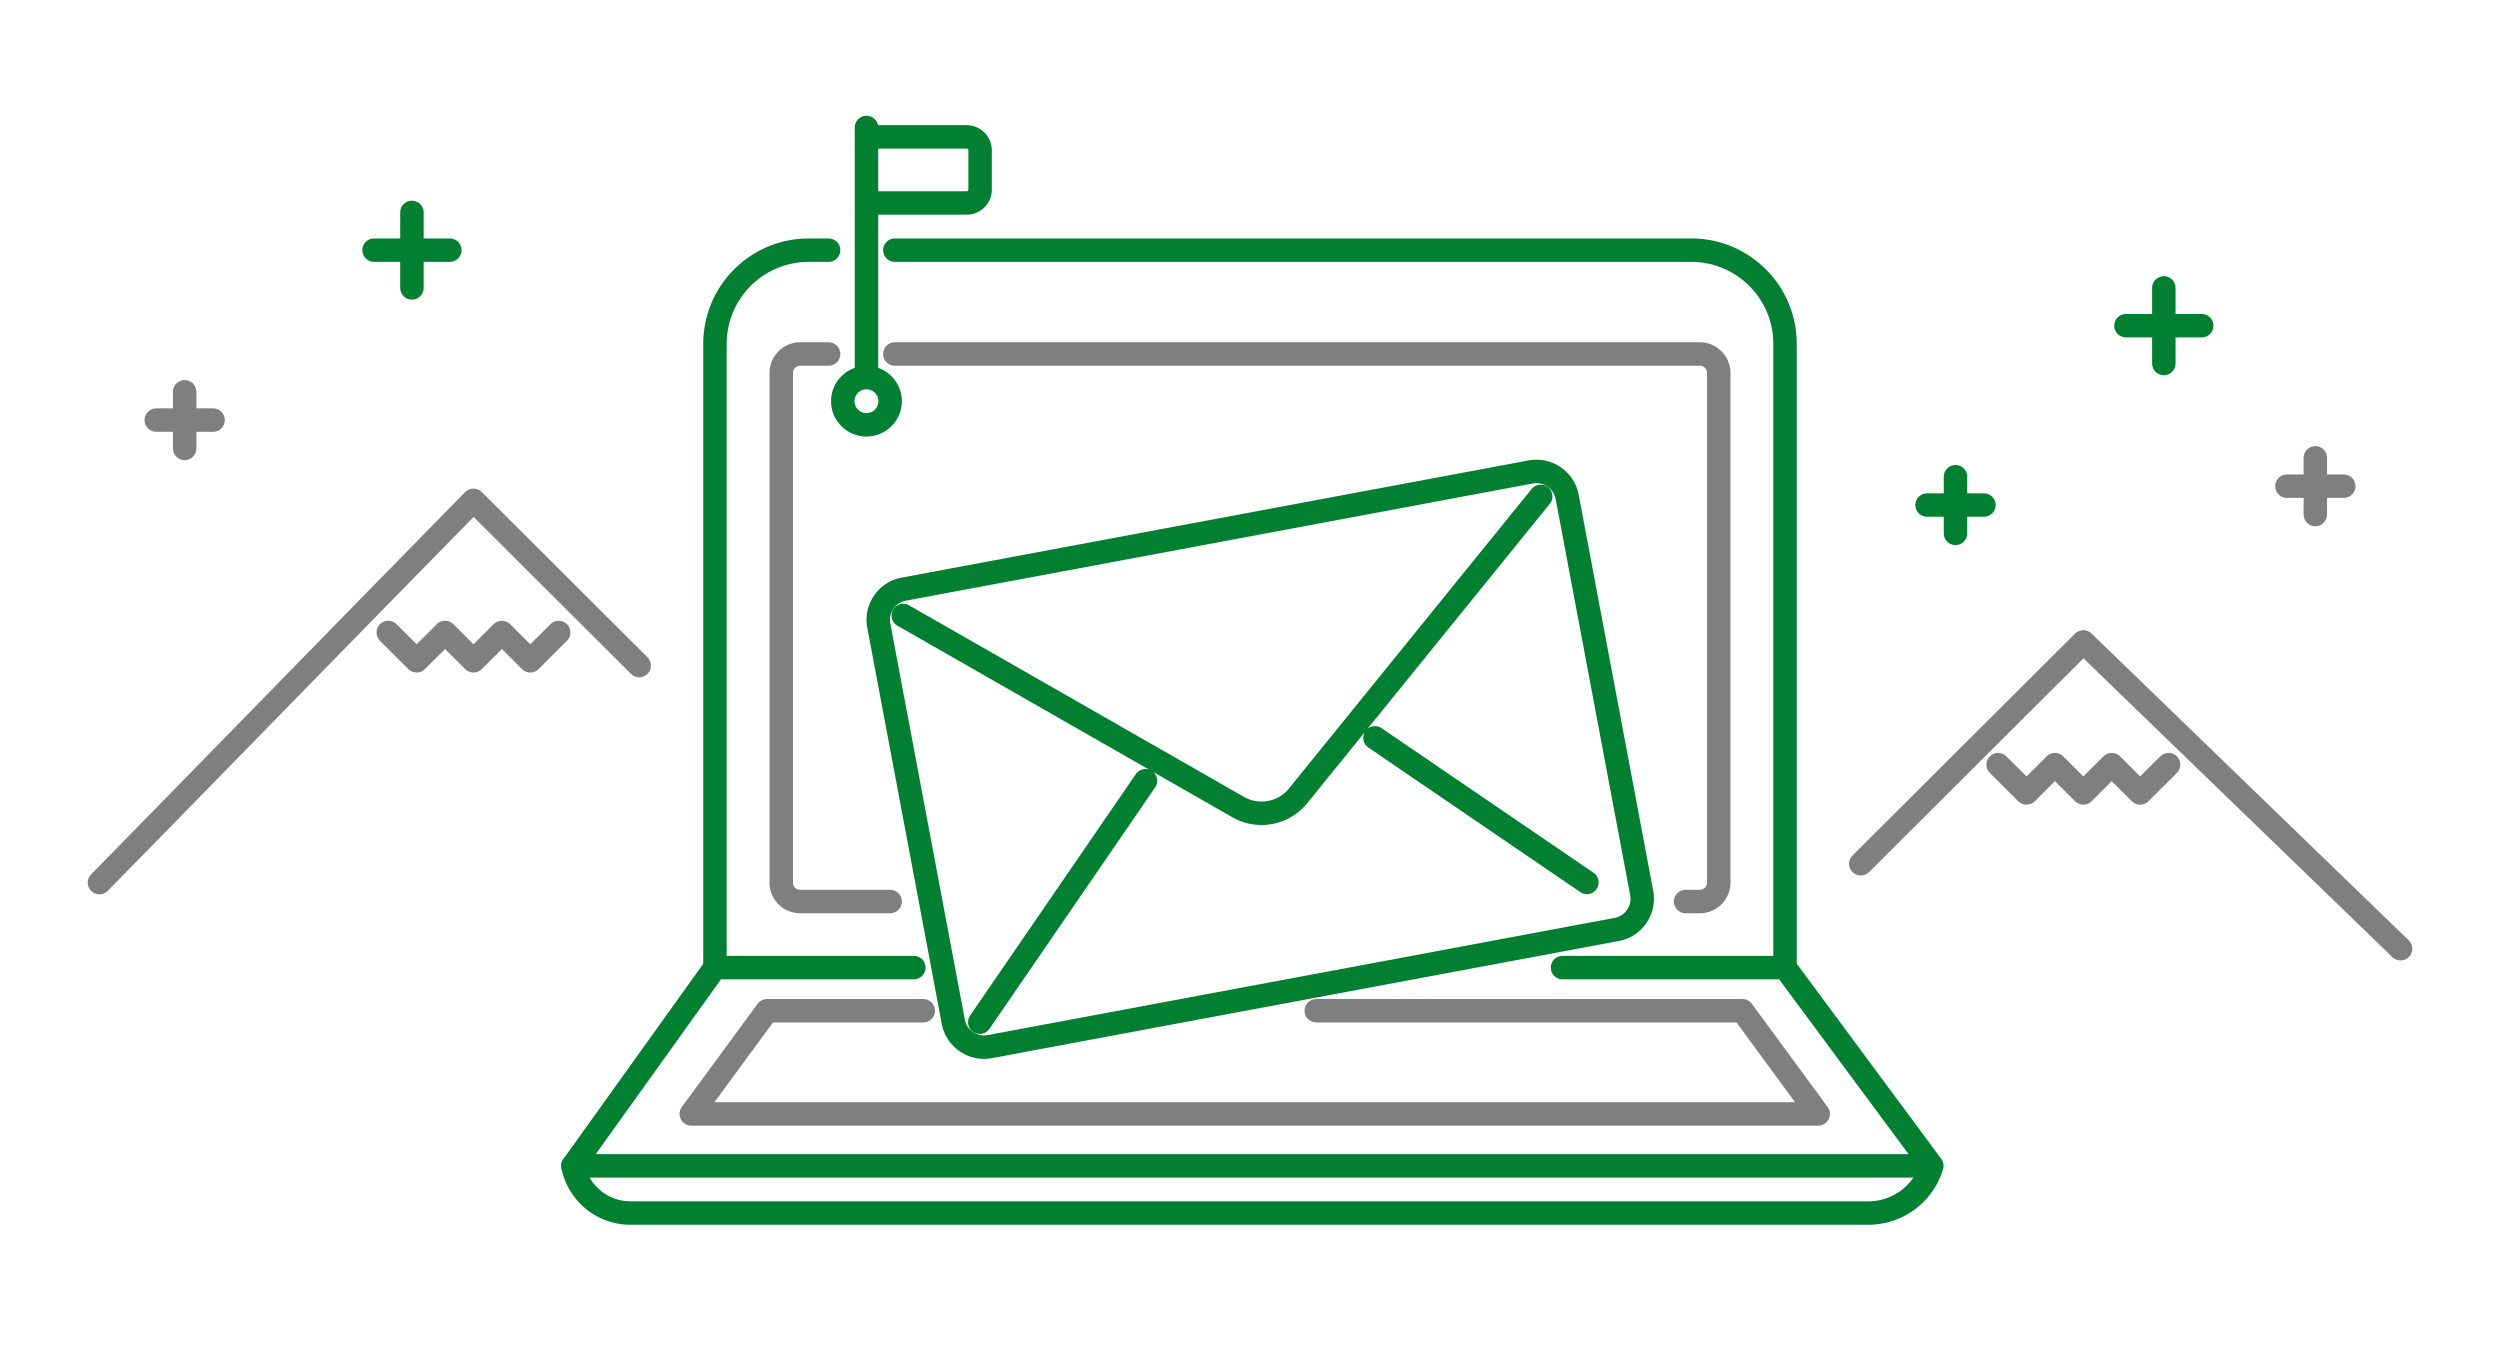 <svg width="160" height="87" fill="none" xmlns="http://www.w3.org/2000/svg"><path d="M40.909 42.594L30.303 32.02c-7.77 7.914-18.347 18.772-23.94 24.469m112.728-1.208l14.242-14.198 20.303 19.636" stroke="#000" stroke-opacity=".5" stroke-width="1.5" stroke-miterlimit="10" stroke-linecap="round" stroke-linejoin="round"/><path d="M127.879 48.938l1.818 1.812 1.818-1.813 1.818 1.813 1.819-1.813 1.818 1.813 1.818-1.813M24.848 40.48l1.818 1.812 1.818-1.813 1.818 1.813 1.818-1.813 1.819 1.813 1.818-1.813" stroke="#000" stroke-opacity=".5" stroke-width="1.5" stroke-miterlimit="10" stroke-linecap="round" stroke-linejoin="round"/><path d="M138.485 18.427v4.834m2.424-2.417h-4.848m-109.697-7.25v4.833m2.424-2.417h-4.849" stroke="#008030" stroke-width="1.5" stroke-linecap="round" stroke-linejoin="round"/><path d="M11.818 25.073v3.625m1.818-1.813H10m138.181 2.417v3.625M150 31.115h-3.637" stroke="#000" stroke-opacity=".5" stroke-width="1.5" stroke-linecap="round" stroke-linejoin="round"/><path d="M125.151 30.51v3.625m1.818-1.812h-3.636m-9.091 29.604V22.01c0-3.313-2.688-6-6.002-6H57.272M45.757 61.927V22.01a6 6 0 016-6h1.273m2.424 8.157c-.837 0-1.516.676-1.516 1.51s.679 1.51 1.516 1.51c.836 0 1.515-.676 1.515-1.51s-.679-1.51-1.515-1.51zm0 0V8.157m0 4.833h6.41c.48 0 .869-.387.862-.866V9.626a.866.866 0 00-.868-.866h-6.404" stroke="#008030" stroke-width="1.5" stroke-linecap="round" stroke-linejoin="round"/><path d="M56.969 57.698H51.21A1.21 1.21 0 0150 56.49V23.865a1.21 1.21 0 011.212-1.209h1.818m54.849 35.042h.909A1.21 1.21 0 00110 56.49V23.865a1.21 1.21 0 00-1.212-1.209H57.272" stroke="#000" stroke-opacity=".5" stroke-width="1.5" stroke-linecap="round" stroke-linejoin="round"/><path d="M100 61.927h14.242l9.394 12.688v0a4.244 4.244 0 01-4.064 3.02H40.353a3.76 3.76 0 01-3.687-3.02v0l9.09-12.688h12.728" stroke="#008030" stroke-width="1.5" stroke-linecap="round" stroke-linejoin="round"/><path d="M59.09 64.688h-10l-4.848 6.604h72.122l-4.849-6.604H84.242" stroke="#000" stroke-opacity=".5" stroke-width="1.5" stroke-linecap="round" stroke-linejoin="round"/><path d="M36.666 74.615h86.667M57.81 39.394l21.451 12.268c1.26.719 2.894.41 3.807-.716L98.604 31.77M87.998 47.222l13.564 9.252m-28.25-6.507L62.706 65.42m-6.463-25.382l4.767 25.348a2.003 2.003 0 002.336 1.598l40.125-7.5a1.998 1.998 0 001.597-2.333L100.3 31.803a2.003 2.003 0 00-2.336-1.598l-40.125 7.5a1.997 1.997 0 00-1.596 2.333z" stroke="#008030" stroke-width="1.5" stroke-linecap="round" stroke-linejoin="round"/></svg>